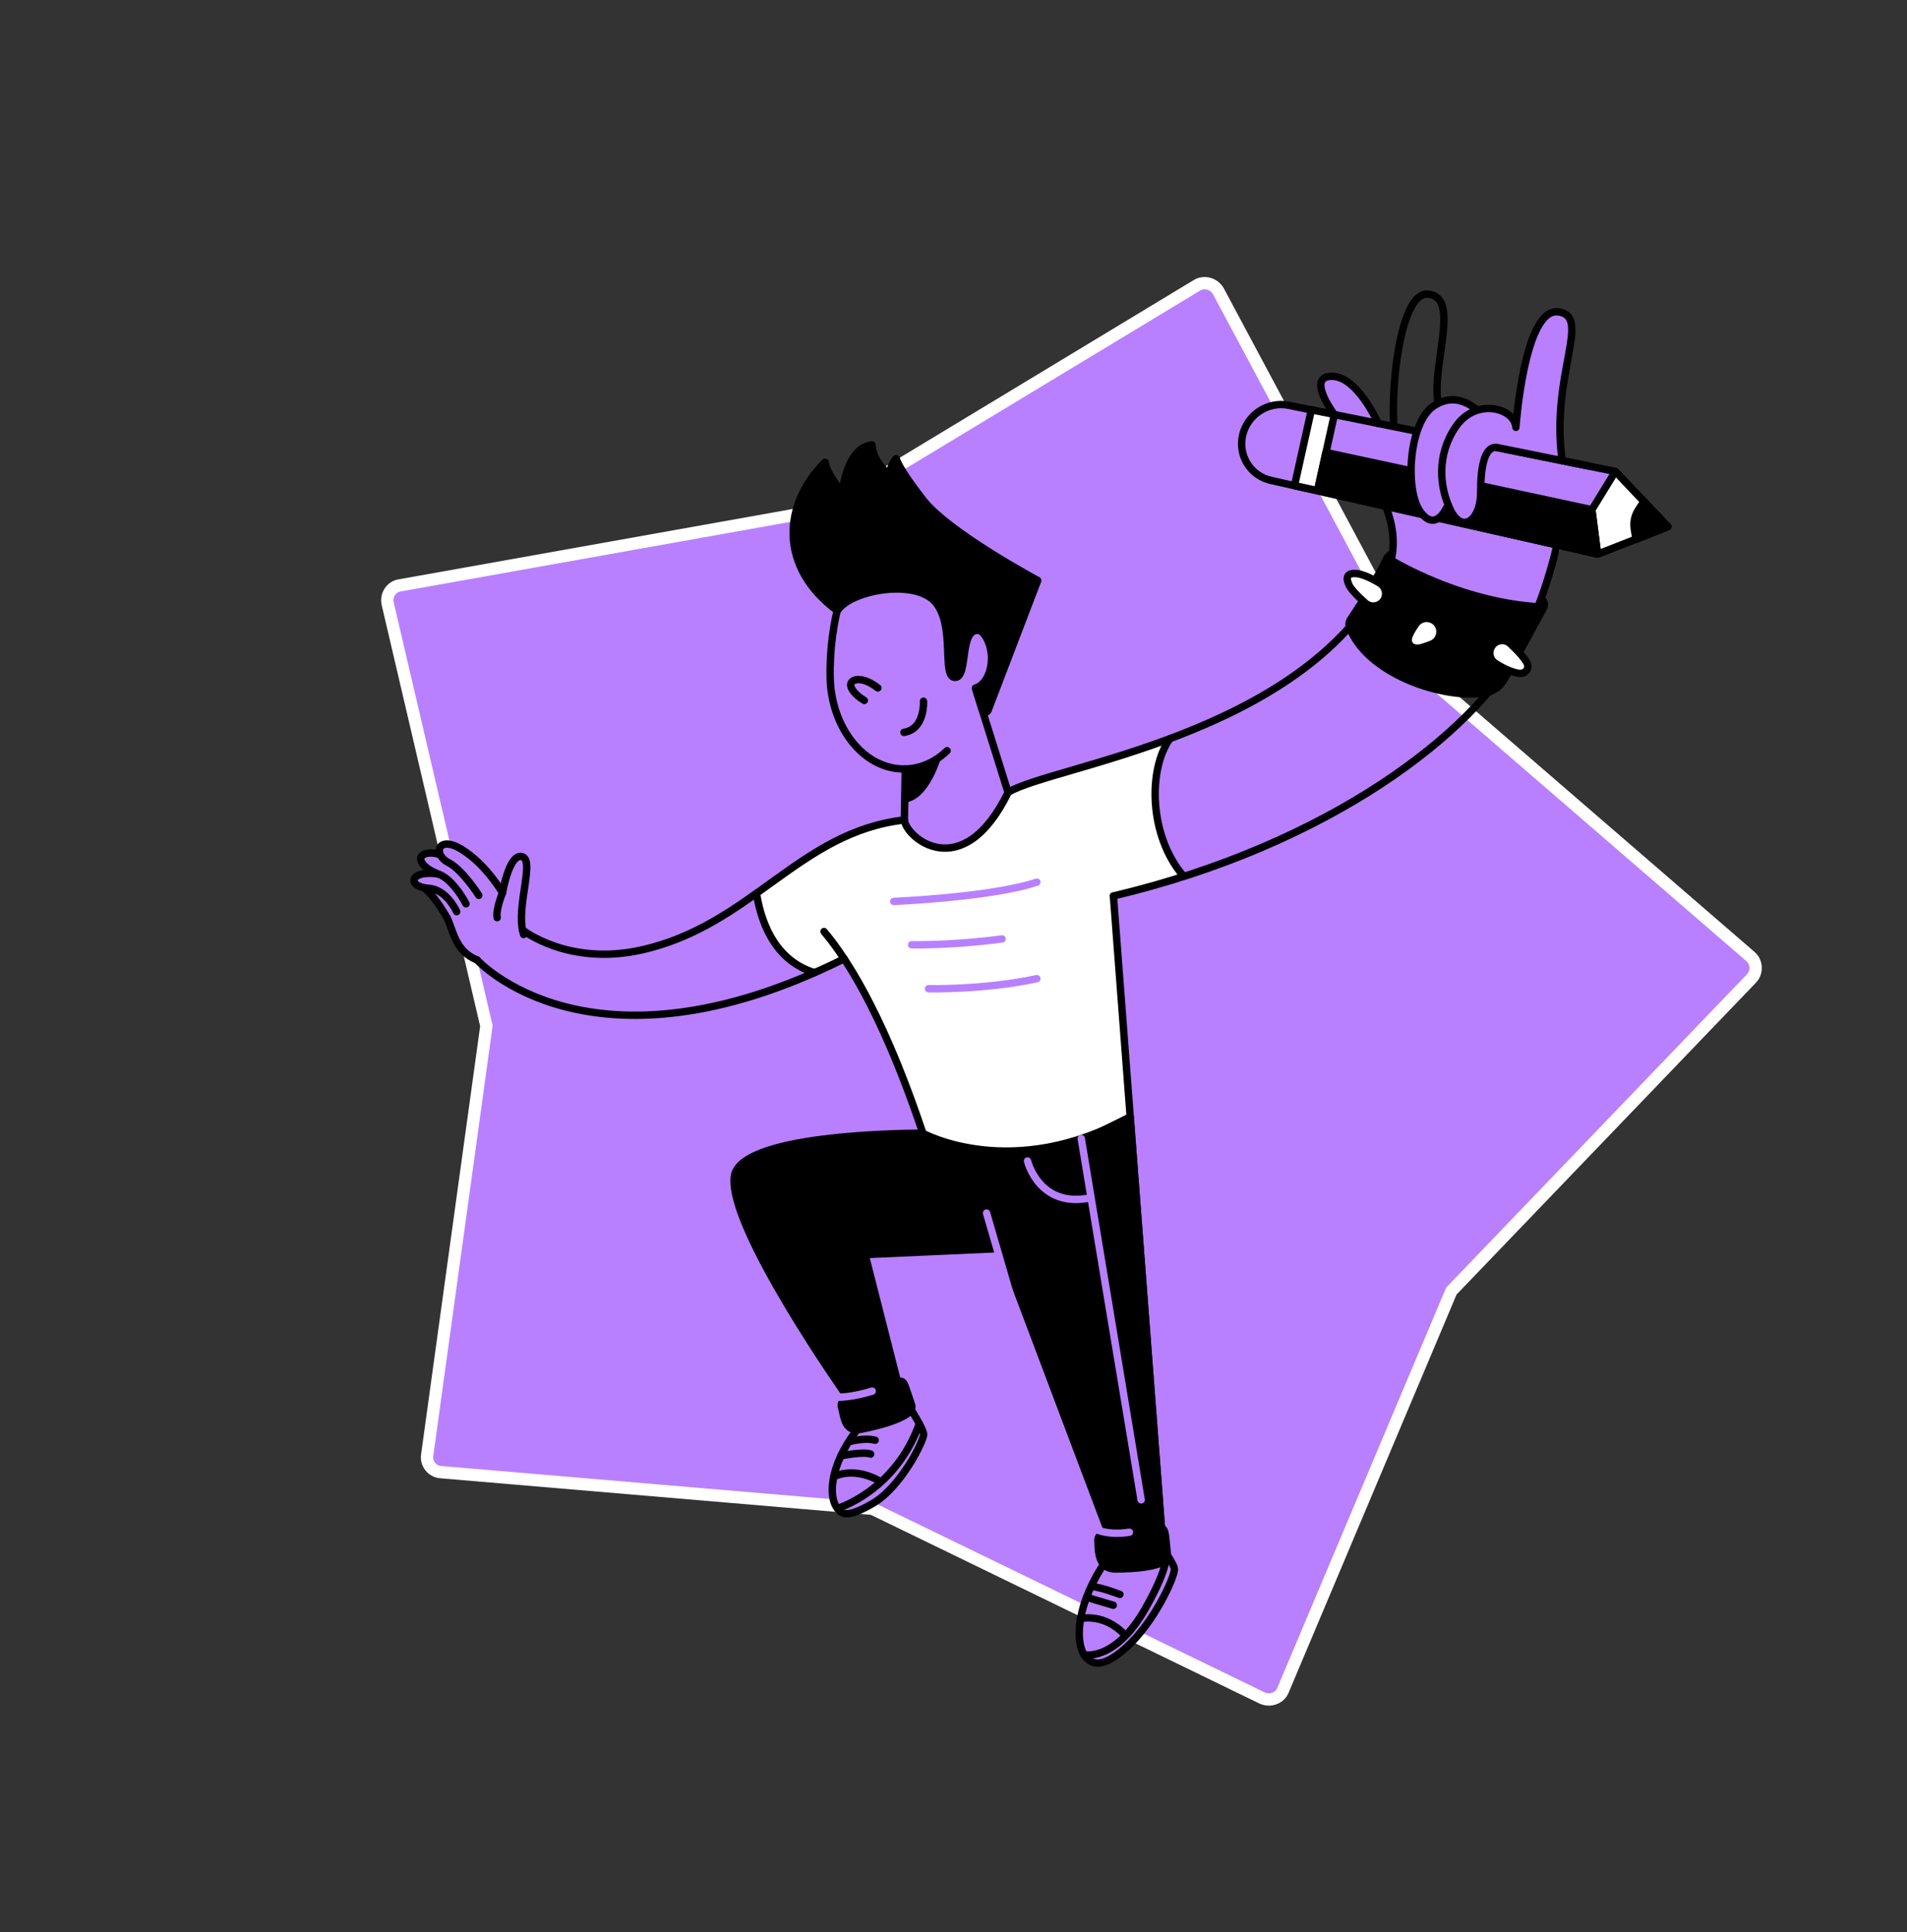 <svg width="310" height="314" viewBox="0 0 310 314" fill="none" xmlns="http://www.w3.org/2000/svg">
  <rect x="0" y="0" width="310" height="314" fill="#333333" stroke="none"/>
  <path d="M63.038 98.175L79.067 166.724L69.448 236.435C69.213 237.857 70.276 239.17 71.717 239.243L141.838 245.195L205.182 275.947C206.464 276.528 208.044 275.991 208.564 274.669L235.931 209.81L284.692 159.035C285.701 158.035 285.609 156.31 284.529 155.423L231.244 109.392L198.06 47.334C197.383 46.1 195.757 45.643 194.584 46.36L134.352 82.749L65.049 95.12C63.609 95.31 62.684 96.716 63.038 98.175Z" fill="#B880FF" stroke="white" stroke-width="2"/>
  <path d="M90.639 154.086L85.283 151.614L84.871 145.022L85.695 141.314L84.871 139.254L81.163 144.61L76.219 138.842L69.627 144.198L74.571 152.85L75.807 154.91L81.163 158.617L86.931 161.913L93.522 163.973L99.702 164.797L98.466 155.321L90.639 154.086Z" fill="#B880FF"/>
  <path d="M147.905 238.132L137.193 239.78L135.133 241.016V243.9L136.369 245.548L138.017 245.96L140.489 245.136L145.433 241.84L147.905 238.132Z" fill="#B880FF"/>
  <path d="M185.808 264.912L188.28 261.204L191.164 254.612L186.22 251.316L180.452 252.14L177.98 256.26L175.508 264.088V266.972L176.332 269.032L179.216 270.268L182.1 268.62L185.808 264.912Z" fill="#B880FF"/>
  <path d="M73.306 142.502C66.774 140.569 65.55 144.068 69.71 144.362C72.645 144.557 74.236 148.154 74.236 148.154" fill="#B880FF"/>
  <path d="M73.306 142.502C66.774 140.569 65.55 144.068 69.71 144.362C72.645 144.557 74.236 148.154 74.236 148.154" stroke="black" stroke-width="1.2" stroke-miterlimit="10" stroke-linecap="round" stroke-linejoin="round"/>
  <path d="M75.755 146.881C74.849 145.144 73.137 142.771 71.424 142.11C66.605 140.275 67.975 137.413 72.476 139.174C73.479 139.566 74.996 140.96 75.755 141.743" fill="#B880FF"/>
  <path d="M75.755 146.881C74.849 145.144 73.137 142.771 71.424 142.11C66.605 140.275 67.975 137.413 72.476 139.174C73.479 139.566 74.996 140.96 75.755 141.743" stroke="black" stroke-width="1.2" stroke-miterlimit="10" stroke-linecap="round" stroke-linejoin="round"/>
  <path d="M228.242 81.575L224.122 68.392L220.414 63.036L217.119 61.388H215.059V64.272L224.946 79.103L226.702 88.76L225.162 95.945L247.67 102.917L254.937 86.281L228.242 81.575Z" fill="#B880FF"/>
  <path d="M153.96 122C152.076 123.81 149.727 124.911 147.159 124.96C140.626 125.131 135.171 118.501 134.95 110.183C134.755 101.865 137.177 89.608 143.709 89.436C148.406 89.314 153.984 95.528 156.798 102.109C157.092 101.963 157.434 101.865 157.752 101.865C159.563 101.816 161.104 104.018 161.177 106.807C161.226 109.302 160.101 111.382 158.56 111.822L167.269 139.615L146.865 141.303L147.159 124.936" stroke="black" stroke-width="1.2" stroke-miterlimit="10" stroke-linecap="round" stroke-linejoin="round"/>
  <path d="M140.505 113.829C138.94 112.923 137.985 111.627 138.377 110.942C138.768 110.257 140.456 110.037 142.707 111.798" stroke="black" stroke-width="1.2" stroke-miterlimit="10" stroke-linecap="round" stroke-linejoin="round"/>
  <path d="M150.124 113.95C150.124 113.95 150.393 118.501 146.943 119.015" stroke="black" stroke-width="1.2" stroke-miterlimit="10" stroke-linecap="round" stroke-linejoin="round"/>
  <path d="M153.081 122.783C153.081 122.783 151.124 130.098 147.062 130.416C147.136 126.893 147.16 124.985 147.16 124.985C147.16 124.985 150.83 124.765 153.081 122.783Z" fill="black"/>
  <path d="M160.618 115.443L168.692 94.329C168.692 94.329 154.233 86.598 150.049 81.24C145.865 75.882 145.694 74.537 145.694 74.537C145.694 74.537 144.569 75.613 144.691 77.253C144.691 77.253 141.902 75.222 141.755 72.311C137.621 72.629 136.911 80.066 136.911 80.066C136.911 80.066 134.416 77.057 134.122 75.124C127.296 81.876 126.464 92.128 136.128 99.247C138.208 95.92 148.703 94.011 152.031 97.828C155.358 101.645 153.009 110.11 155.26 110.085C157.511 110.061 155.774 101.669 159.37 102.501C161.303 102.941 161.377 105.804 161.474 106.636C162.159 112.874 158.661 112.091 158.661 112.091L159.713 115.468C159.811 115.859 160.447 115.884 160.618 115.443Z" fill="black" stroke="black" stroke-width="1.2" stroke-miterlimit="10" stroke-linecap="round" stroke-linejoin="round"/>
  <path d="M164.56 155.836L178.261 146.441L192.328 142.331C192.328 142.331 184.035 129.878 190.126 120.067C170.089 126.404 164.682 128.337 164.682 128.337C164.682 128.337 159.055 139.933 152.009 137.976C148.168 136.924 146.994 133.254 146.994 133.254C146.994 133.254 137.11 134.771 129.55 140.472C124.021 144.68 122.969 145.144 122.969 145.144C122.969 145.144 124.486 155.983 133.024 158.258C140.339 154.197 143.373 153.561 143.373 153.561L164.56 155.836Z" fill="white"/>
  <path d="M190.151 120.067C186.603 125.107 186.799 135.848 192.353 142.331" stroke="black" stroke-width="1.2" stroke-miterlimit="10" stroke-linecap="round" stroke-linejoin="round"/>
  <path d="M122.969 145.169C123.923 151.09 126.639 156.276 132.388 158.062" stroke="black" stroke-width="1.2" stroke-miterlimit="10" stroke-linecap="round" stroke-linejoin="round"/>
  <path d="M84.922 151.114C84.922 151.114 92.31 157.035 104.225 154.393C122.158 150.405 129.889 135.187 147.015 133.255C147.162 135.97 156.385 144.068 163.896 128.753C170.918 124.423 211.58 119.627 225.158 93.621C230.785 82.831 216.595 70.134 216.595 70.134L254.932 77.473C254.932 77.473 253.929 92.446 246.859 105.462C239.568 118.918 216.473 137.194 180.973 145.61" stroke="black" stroke-width="1.2" stroke-miterlimit="10" stroke-linecap="round" stroke-linejoin="round"/>
  <path d="M259.707 90.048L206.666 78.084C203.338 77.375 201.234 74.097 201.993 70.745C202.751 67.417 206.054 65.216 209.406 65.852L262.594 76.617L271.108 85.571L259.707 90.048Z" fill="#B880FF" stroke="black" stroke-width="1.2" stroke-miterlimit="10" stroke-linecap="round" stroke-linejoin="round"/>
  <path d="M262.592 76.616L258.775 82.83L259.705 90.048L271.106 85.595L262.592 76.616Z" fill="white" stroke="black" stroke-width="1.2" stroke-miterlimit="10" stroke-linecap="round" stroke-linejoin="round"/>
  <path d="M267.244 81.485C266.657 82.415 265.947 83.198 265.703 84.372C265.458 85.547 265.801 86.55 265.947 87.651L271.134 85.596L267.244 81.485Z" fill="black" stroke="black" stroke-width="1.2" stroke-miterlimit="10" stroke-linecap="round" stroke-linejoin="round"/>
  <path d="M214.177 79.723L210.434 78.915L213.174 66.609L216.917 67.343L214.177 79.723Z" fill="white" stroke="black" stroke-width="1.2" stroke-miterlimit="10" stroke-linecap="round" stroke-linejoin="round"/>
  <path d="M215.544 73.533L258.774 82.83L259.704 90.047L214.174 79.723L215.544 73.533Z" fill="black" stroke="black" stroke-width="1.2" stroke-miterlimit="10" stroke-linecap="round" stroke-linejoin="round"/>
  <path d="M240.282 66.83C240.282 66.83 236.979 63.258 232.991 66.023C229.003 68.788 228.367 79.65 230.863 83.124C233.358 86.599 235.12 82.562 235.12 82.562" fill="#B880FF"/>
  <path d="M240.282 66.83C240.282 66.83 236.979 63.258 232.991 66.023C229.003 68.788 228.367 79.65 230.863 83.124C233.358 86.599 235.12 82.562 235.12 82.562" stroke="black" stroke-width="1.2" stroke-miterlimit="10" stroke-linecap="round" stroke-linejoin="round"/>
  <path d="M258.141 75.712L243.608 72.776C241.333 72.164 240.672 75.834 240.697 80.042C240.721 84.25 237.908 86.819 235.901 83.1C233.944 79.235 233.504 73.926 236.66 69.326C239.914 64.58 246.201 66.293 246.422 69.449C246.422 69.449 247.767 49.999 253.296 50.684C258.826 51.369 252.024 60.91 253.932 74.733" fill="#B880FF"/>
  <path d="M258.141 75.712L243.608 72.776C241.333 72.164 240.672 75.834 240.697 80.042C240.721 84.25 237.908 86.819 235.901 83.1C233.944 79.235 233.504 73.926 236.66 69.326C239.914 64.58 246.201 66.293 246.422 69.449C246.422 69.449 247.767 49.999 253.296 50.684C258.826 51.369 252.024 60.91 253.932 74.733" stroke="black" stroke-width="1.2" stroke-miterlimit="10" stroke-linecap="round" stroke-linejoin="round"/>
  <path d="M233.776 65.534C232.65 59.344 237.543 48.188 232.087 47.797C227.879 47.503 226.167 61.399 226.558 68.837" stroke="black" stroke-width="1.2" stroke-miterlimit="10" stroke-linecap="round" stroke-linejoin="round"/>
  <path d="M224.037 68.837C224.037 68.837 220.685 61.13 216.477 61.154C212.269 61.179 216.893 67.344 216.893 67.344" stroke="black" stroke-width="1.2" stroke-miterlimit="10" stroke-linecap="round" stroke-linejoin="round"/>
  <path d="M180.998 145.634L189.194 253.478L181.439 252.425L161.842 200.436L154.796 200.485C154.796 200.485 146.673 166.478 133.951 151.383" fill="white"/>
  <path d="M180.998 145.634L189.194 253.478L181.439 252.425L161.842 200.436L154.796 200.485C154.796 200.485 146.673 166.478 133.951 151.383" stroke="black" stroke-width="1.2" stroke-miterlimit="10" stroke-linecap="round" stroke-linejoin="round"/>
  <path d="M163.018 191.702L160.693 200.461H161.843L181.073 251.471L184.498 251.349L188.902 249.612L183.715 181.524L163.018 191.702Z" fill="black" stroke="black" stroke-width="1.2" stroke-miterlimit="10" stroke-linecap="round" stroke-linejoin="round"/>
  <path d="M183.715 181.524C164.51 192.191 150.026 184.167 150.026 184.167C150.026 184.167 120.325 183.971 119.371 191.188C118.27 199.531 137.745 227.03 137.745 227.03L145.769 224.045L140.632 203.886L167.519 202.687L169.183 195.445L183.715 181.524Z" fill="black" stroke="black" stroke-width="1.2" stroke-miterlimit="10" stroke-linecap="round" stroke-linejoin="round"/>
  <path d="M168.936 226.566L160.373 197.134" stroke="#B880FF" stroke-width="1.2" stroke-miterlimit="10" stroke-linecap="round" stroke-linejoin="round"/>
  <path d="M181.07 254.97C181.07 254.97 190.049 255.142 189.78 252.695C189.217 247.557 189.78 248.047 186.233 248.609C182.685 249.172 178.428 248.34 178.477 250.322C178.526 252.304 178.599 254.799 181.07 254.97Z" fill="black" stroke="black" stroke-width="1.2" stroke-miterlimit="10" stroke-linecap="round" stroke-linejoin="round"/>
  <path d="M139.848 232.291C139.848 232.291 148.998 230.651 148.191 228.327C146.478 223.434 147.286 224.095 143.958 225.44C140.631 226.786 136.301 226.688 136.79 228.621C137.255 230.554 137.402 232.706 139.848 232.291Z" fill="black" stroke="black" stroke-width="1.2" stroke-miterlimit="10" stroke-linecap="round" stroke-linejoin="round"/>
  <path d="M175.766 185.023L185.503 243.741" stroke="#B880FF" stroke-width="1.2" stroke-miterlimit="10" stroke-linecap="round" stroke-linejoin="round"/>
  <path d="M167.031 188.669C167.031 188.669 168.915 196.473 177.356 194.639" stroke="#B880FF" stroke-width="1.2" stroke-miterlimit="10" stroke-linecap="round" stroke-linejoin="round"/>
  <path d="M133.023 226.59C133.023 226.59 135.592 227.96 141.782 226.076" stroke="#B880FF" stroke-width="1.2" stroke-miterlimit="10" stroke-linecap="round" stroke-linejoin="round"/>
  <path d="M186.679 248.486C186.679 248.486 190.814 253.746 190.912 254.97C191.01 256.193 187.609 263.728 182.96 267.839C178.801 271.508 177.358 270.114 176.624 269.429C175.131 268.01 174.471 262.945 178.19 256.193C181.908 249.44 186.679 248.486 186.679 248.486Z" stroke="black" stroke-width="1.2" stroke-miterlimit="10" stroke-linecap="round" stroke-linejoin="round"/>
  <path d="M146.797 227.03C146.797 227.03 150.124 232.021 150.149 233.098C150.149 234.174 146.479 241.661 141.83 244.352C137.182 247.043 136.717 245.771 136.13 245.11C134.882 243.716 134.613 239.239 138.332 233.709C142.051 228.18 146.797 227.03 146.797 227.03Z" stroke="black" stroke-width="1.2" stroke-miterlimit="10" stroke-linecap="round" stroke-linejoin="round"/>
  <path d="M177.43 248.168C177.43 248.168 179.411 249.66 183.595 249" stroke="#B880FF" stroke-width="1.2" stroke-miterlimit="10" stroke-linecap="round" stroke-linejoin="round"/>
  <path d="M176.205 268.915C177.942 269.185 182.15 268.524 186.211 261.356C190.273 254.187 189.539 252.426 189.539 252.426" stroke="black" stroke-width="1.2" stroke-miterlimit="10" stroke-linecap="round" stroke-linejoin="round"/>
  <path d="M175.643 263.043C175.643 263.043 179.435 262.065 182.835 265.661" stroke="black" stroke-width="1.2" stroke-miterlimit="10" stroke-linecap="round" stroke-linejoin="round"/>
  <path d="M176.643 259.569C176.643 259.569 179.016 260.303 180.973 260.866" stroke="black" stroke-width="1.2" stroke-miterlimit="10" stroke-linecap="round" stroke-linejoin="round"/>
  <path d="M178.016 257.906C178.016 257.906 179.092 258.004 182.052 259.105" stroke="black" stroke-width="1.2" stroke-miterlimit="10" stroke-linecap="round" stroke-linejoin="round"/>
  <path d="M136.131 245.134C136.131 245.134 145.501 242.37 149.44 231.385" stroke="black" stroke-width="1.2" stroke-miterlimit="10" stroke-linecap="round" stroke-linejoin="round"/>
  <path d="M135.541 239.997C135.541 239.997 138.428 238.26 142.783 240.56" stroke="black" stroke-width="1.2" stroke-miterlimit="10" stroke-linecap="round" stroke-linejoin="round"/>
  <path d="M136.717 236.597C136.717 236.597 140.313 235.838 141.536 236.303" stroke="black" stroke-width="1.2" stroke-miterlimit="10" stroke-linecap="round" stroke-linejoin="round"/>
  <path d="M137.965 234.321C137.965 234.321 140.411 233.563 142.271 234.052" stroke="black" stroke-width="1.2" stroke-miterlimit="10" stroke-linecap="round" stroke-linejoin="round"/>
  <path d="M225.479 90.66C225.479 90.66 225.968 89.95 226.213 90.073C226.066 90.635 226.042 90.978 226.164 91.051C228.757 92.568 238.543 97.877 250.067 98.611C250.238 98.611 250.58 97.535 250.58 97.535C251.217 97.706 251.021 98.415 250.972 98.66C247.278 105.535 245.394 108.911 244.44 110.526C243.804 111.627 242.678 112.385 241.406 112.605C234.58 113.706 222.152 109.449 219.387 101.963C219.216 101.523 219.289 101.033 219.558 100.642C224.035 93.938 225.479 90.66 225.479 90.66Z" fill="black" stroke="black" stroke-width="1.2" stroke-miterlimit="10" stroke-linecap="round" stroke-linejoin="round"/>
  <path d="M219.313 95.112C219.778 96.091 221.759 97.828 221.759 97.828C222.591 98.733 224.01 98.708 224.793 97.754C225.601 96.776 225.282 95.283 224.157 94.696C224.157 94.696 222.053 93.399 220.634 93.228C218.824 93.008 218.775 93.962 219.313 95.112Z" fill="white" stroke="black" stroke-width="1.2" stroke-miterlimit="10" stroke-linecap="round" stroke-linejoin="round"/>
  <path d="M248.106 107.517C247.299 106.22 245.684 104.777 245.684 104.777C244.876 103.847 243.433 103.872 242.65 104.826C241.843 105.805 242.112 107.272 243.237 107.884C243.237 107.884 244.999 109.058 246.736 109.401C247.984 109.646 248.791 108.594 248.106 107.517Z" fill="white" stroke="black" stroke-width="1.2" stroke-miterlimit="10" stroke-linecap="round" stroke-linejoin="round"/>
  <path d="M233.381 101.057C234.555 102.134 234.188 104.091 232.721 104.678C232.721 104.678 231.204 105.314 230.519 105.339C229.369 105.388 228.684 104.605 229.002 103.48C229.246 102.648 230.127 101.449 230.127 101.449C230.837 100.348 232.402 100.177 233.381 101.057Z" fill="white" stroke="black" stroke-width="1.2" stroke-miterlimit="10" stroke-linecap="round" stroke-linejoin="round"/>
  <path d="M77.535 155.983C77.535 155.983 95.884 176.363 137.231 155.812" stroke="black" stroke-width="1.2" stroke-miterlimit="10" stroke-linecap="round" stroke-linejoin="round"/>
  <path d="M85.122 151.872C83.678 147.493 87.275 139.199 84.608 139.175C82.675 139.175 81.697 145.071 81.697 145.071C81.697 145.071 80.571 147.762 80.816 149.132" stroke="black" stroke-width="1.2" stroke-miterlimit="10" stroke-linecap="round" stroke-linejoin="round"/>
  <path d="M81.676 145.071C81.676 145.071 79.082 140.545 75.119 138.074C71.107 135.579 70.348 138.882 72.868 140.154C75.217 141.353 77.835 145.512 77.835 145.512" fill="#B880FF"/>
  <path d="M81.676 145.071C81.676 145.071 79.082 140.545 75.119 138.074C71.107 135.579 70.348 138.882 72.868 140.154C75.217 141.353 77.835 145.512 77.835 145.512" stroke="black" stroke-width="1.2" stroke-miterlimit="10" stroke-linecap="round" stroke-linejoin="round"/>
  <path d="M77.536 155.983C73.964 154.613 73.646 151.041 72.667 149.132C72.667 149.132 71.811 147.615 70.759 146.221C70.172 145.438 69.511 144.704 68.924 144.288" stroke="black" stroke-width="1.2" stroke-miterlimit="10" stroke-linecap="round" stroke-linejoin="round"/>
  <path d="M145.283 146.489C145.283 146.489 161.186 145.828 168.55 143.357" stroke="#B880FF" stroke-width="1.2" stroke-miterlimit="10" stroke-linecap="round" stroke-linejoin="round"/>
  <path d="M148.197 153.535C148.197 153.535 154.681 153.682 162.901 152.581" stroke="#B880FF" stroke-width="1.2" stroke-miterlimit="10" stroke-linecap="round" stroke-linejoin="round"/>
  <path d="M150.938 160.679C150.938 160.679 160.088 160.875 168.553 159.04" stroke="#B880FF" stroke-width="1.2" stroke-miterlimit="10" stroke-linecap="round" stroke-linejoin="round"/>
</svg>
